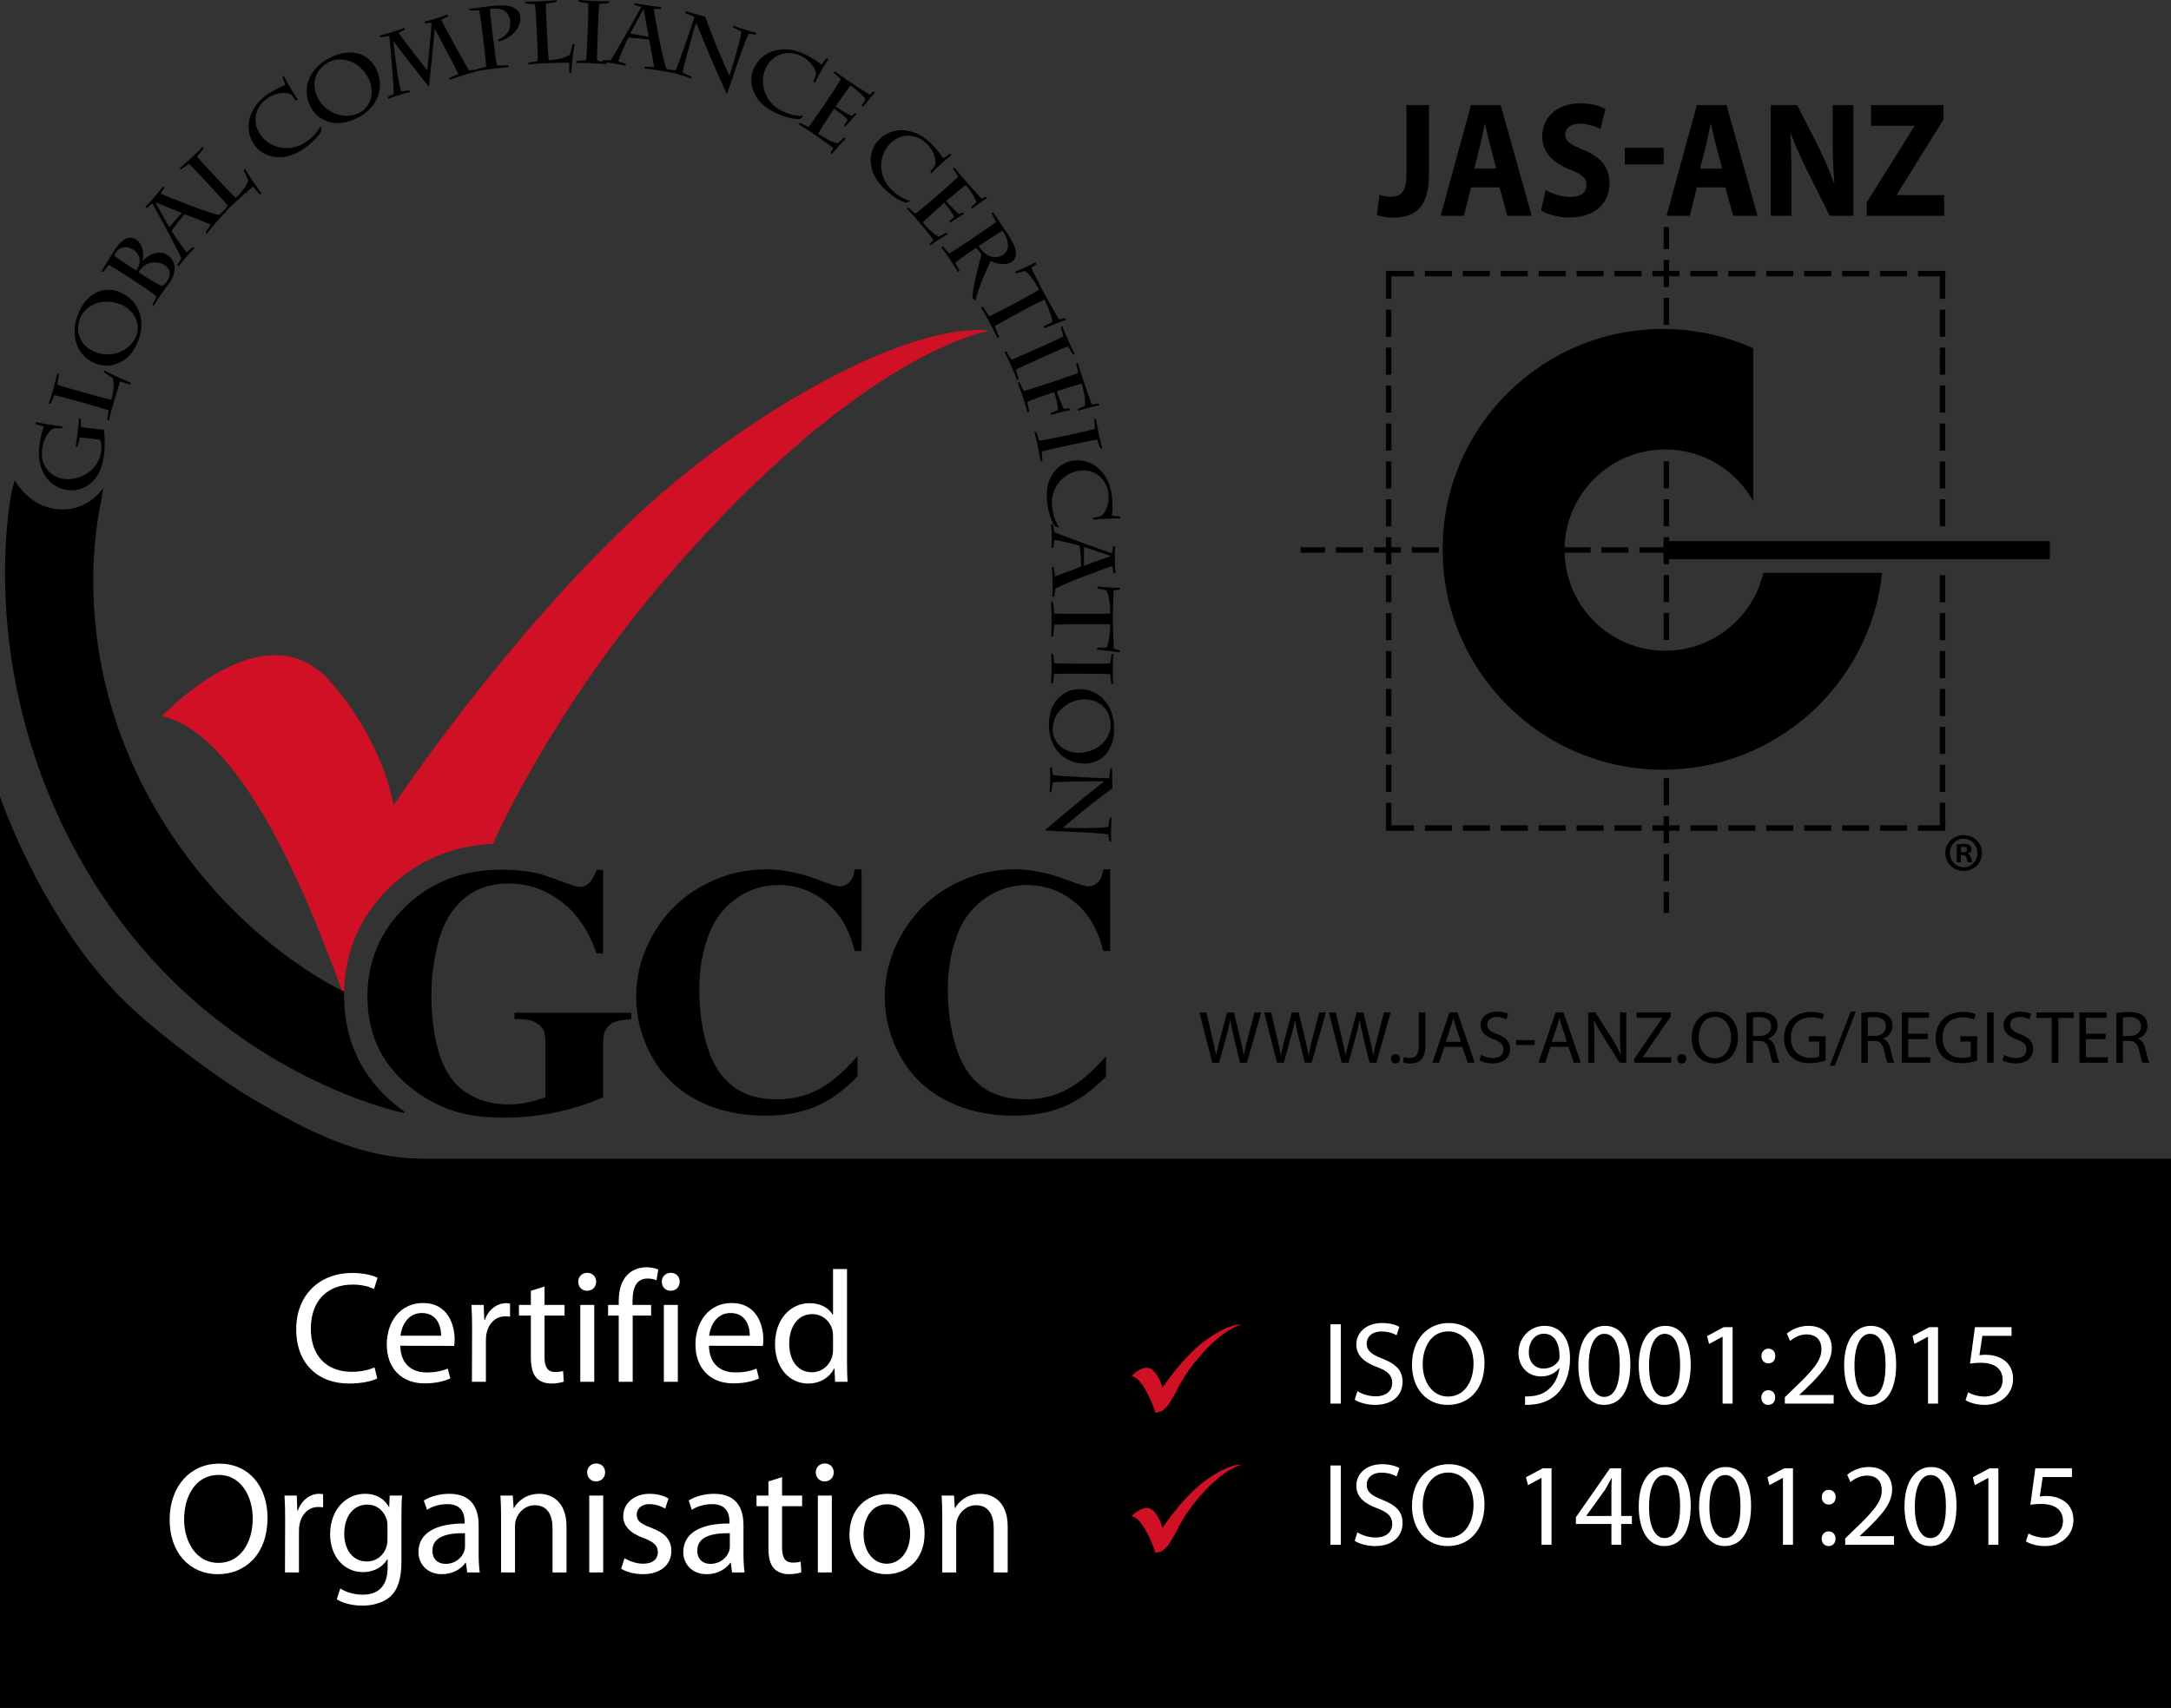 <?xml version="1.0" encoding="UTF-8"?><svg id="Layer_1" xmlns="http://www.w3.org/2000/svg" viewBox="0 0 841.813 662.302"><rect x="0" y="0" width="841.813" height="662.302" fill="#333333" stroke="none"/><path d="m36.266,166.227c1.269.142,3.088.364,4.055.399.355,2.059.391,6.584.115,8.918-.257,2.236-.932,6.185-2.707,8.9-2.662,4.073-6.832,6.131-11.127,5.635-4.836-.559-8.031-3.372-9.734-6.629-1.766-3.372-2.015-6.912-1.606-10.417.346-2.955,1.207-6.504,1.748-7.587-.533-.204-2.405-.798-3.115-.993l-.08-.808c1.313.364,7.348,1.447,10.551,1.713l-.505.745c-1.172-.062-2.396-.035-3.195.009-1.171.772-3.727,2.946-4.374,8.536-.692,5.972,3.265,10.471,8.758,11.109,5.6.657,13.328-3.283,14.189-10.701.098-.897.204-2.929-.381-4.464-.506-.124-1.669-.292-3.39-.496l-1.819-.213c-1.065-.124-2.129-.213-2.76-.177-.15.674-.567,2.787-.78,3.416l-.746.125c.275-1.775.622-4.41.763-5.617.186-1.642.541-4.978.515-5.396l.71.249c-.009.32-.062,2.263.027,3.035.568.169,2.831.471,3.789.585l1.101.124Z"/><path d="m29.167,155.322c-1.881-.523-6.993-1.925-8.084-2.086-.328.684-1.136,2.547-1.446,3.39l-.719-.089c.292-.807,1.171-3.656,1.73-5.661.622-2.209,1.447-5.422,1.571-6.096l.638.354c-.15.808-.381,2.663-.621,4.02,1.012.426,5.75,1.783,8.385,2.52l1.181.337c4.312,1.215,10.648,2.955,11.402,3.025,1.109-3.922,1.012-6.859.542-8.341-.985-.808-2.582-1.722-3.425-2.245l.089-.825c2.741,1.482,6.061,3.088,10.346,4.791l-.381.711c-.461-.133-2.919-.994-3.807-1.252-.266.71-2.395,7.791-2.893,9.566-.471,1.642-1.251,4.694-1.447,5.635l-.648-.329c.106-.497.55-2.866.515-3.62-1.411-.532-7.755-2.351-11.012-3.266l-1.916-.542Z"/><path d="m45.699,140.912c-3.381,1.34-6.034,1.1-9.051-.16-6.362-2.644-9.956-10.293-6.265-19.158,1.42-3.407,3.097-5.874,6.309-7.809,2.929-1.766,6.602-1.81,9.593-.568,7.862,3.283,10.444,11.368,7.152,19.273-1.358,3.239-3.434,6.709-7.737,8.421Zm1.295-22.796c-6.806-2.839-13.656-.16-15.884,5.173-1.828,4.401-.887,10.453,5.732,13.204,5.742,2.396,13.319.134,15.937-6.123,1.908-4.596-.648-10.115-5.786-12.254Z"/><path d="m50.153,107.644c-2.085-1.366-6.646-4.25-7.906-4.916-.816.87-1.642,1.979-2.245,2.786l-.701-.257c.594-.977,4.028-6.62,5.226-8.439,3.718-5.635,6.682-4.916,8.04-4.02.834.55,1.544,1.056,2.219,2.538.976,2.164.772,4.49.55,5.706l.088.053c2.342-2.556,6.415-4.259,9.477-2.245,3.319,2.191,3.753,6.371,1.1,10.381-.257.409-.967,1.349-1.713,2.351-.727.976-1.482,2.005-1.881,2.609-.426.639-2.289,3.594-2.786,4.463l-.524-.515c.381-.701,1.349-2.546,1.571-3.265-1.855-1.517-6.158-4.357-8.705-6.034l-1.81-1.198Zm2.715-2.68c.594-.888,1.384-2.476,1.304-4.108-.08-1.588-1.065-3.105-2.538-4.073-2.476-1.642-5.164-1.215-6.717,1.153-.31.461-.541.932-.594,1.269.248.249,4.331,2.982,6.93,4.694l1.616,1.065Zm2.422,1.598c2.485,1.642,6.921,4.277,7.392,4.374.905-.355,1.748-1.332,2.13-1.908,1.809-2.742,1.038-4.907-.95-6.221-1.854-1.215-4.854-1.499-7.188-.222-1.367.763-2.564,2.2-2.937,2.955l1.553,1.021Z"/><path d="m79.728,90.04c.719-.994,1.42-2.015,1.944-2.991-1.792-.718-9.042-3.708-10.178-3.948-.808.932-4.269,5.307-4.961,6.424.231.479,4.011,6.256,5.821,8.289.763-.506,1.623-1.296,2.342-1.961l.657.373c-.763.772-2.911,3.15-3.576,3.913-.595.692-2.085,2.511-2.556,3.167l-.488-.559c.585-.843,1.136-1.748,1.598-2.6-.843-2.404-10.542-20.027-11.225-21.27-.665.444-1.526,1.224-2.157,1.793l-.585-.453c.745-.754,2.706-2.902,3.097-3.354.958-1.118,3.203-3.815,3.816-4.632l.488.568c-.524.754-1.03,1.562-1.402,2.307,1.446.692,6.868,2.839,10.523,4.242,2.689,1.02,8.563,3.239,11.953,4.037.825-.629,1.597-1.313,2.395-2.014l.622.408c-.329.267-2.698,2.902-3.914,4.304-.665.773-3.203,3.815-3.78,4.579l-.435-.621Zm-19.459-11.598l-.044.053c1.65,2.866,4.738,8.554,5.386,9.583l4.924-5.483c-2.254-.923-8.42-3.337-10.266-4.153Z"/><path d="m79.134,69.613c-1.348-1.447-5.022-5.334-5.874-6.052-.657.417-2.334,1.606-3.035,2.166l-.577-.462c.684-.541,2.929-2.538,4.473-3.975,1.695-1.579,4.1-3.914,4.552-4.436l.373.648c-.559.613-1.739,2.095-2.654,3.141.648.896,4.021,4.561,5.91,6.584l.844.914c3.088,3.31,7.64,8.137,8.261,8.598,3.008-2.804,4.472-5.395,4.845-6.912-.426-1.216-1.322-2.839-1.784-3.736l.515-.666c1.588,2.716,3.611,5.848,6.415,9.566l-.701.417c-.328-.355-1.996-2.395-2.626-3.079-.612.47-6.158,5.457-7.524,6.735-1.269,1.172-3.55,3.399-4.206,4.108l-.391-.63c.346-.381,1.979-2.183,2.343-2.848-.932-1.207-5.458-6.114-7.791-8.616l-1.367-1.464Z"/><path d="m114.672,38.919c-.372-.542-1.375-1.819-1.792-2.254-1.403-.878-5.467-1.118-9.149,1.402-5.2,3.558-5.91,9.574-2.857,14.029,3.815,5.563,11.633,7.134,17.658,3.008,2.174-1.482,4.508-3.586,5.714-6.176l.444,1.499c-.284,1.003-2.37,4.144-6.851,7.206-1.056.727-4.25,2.742-7.347,3.185-4.96.71-9.388-1.038-11.89-4.694-2.697-3.94-2.689-8.217-1.331-11.624,1.606-4.038,4.002-6.221,6.886-8.199,2.52-1.721,5.519-3.026,6.478-3.336-.08-.488-.985-2.555-1.136-2.955l.559-.594c1.722,3.434,3.577,6.522,5.414,9.255l-.799.248Z"/><path d="m126.758,46.976c-3.425-1.278-5.244-3.248-6.655-6.22-2.964-6.265-.506-14.402,8.226-18.537,3.354-1.588,6.273-2.298,9.982-1.58,3.364.657,6.15,3.088,7.543,6.034,3.664,7.756.151,15.538-7.631,19.22-3.204,1.508-7.099,2.698-11.465,1.083Zm16.328-16.167c-3.177-6.708-10.107-9.317-15.351-6.833-4.339,2.05-7.703,7.206-4.623,13.728,2.68,5.67,9.876,9.078,16.043,6.158,4.525-2.139,6.327-7.986,3.931-13.053Z"/><path d="m174.24,30.214c.444-.177,2.857-1.251,3.496-1.517-.444-1.198-7.898-15.129-9.051-17.445l-.124.044c-.267,2.28-1.864,20.099-2.272,22.281-1.553-1.757-12.831-16.274-13.612-17.401l-.133.035c.701,5.306,1.597,15.067,3.044,19.273.629-.053,2.555-.363,3.07-.444l.346.647c-.478.071-4.321,1.19-4.951,1.385-.888.275-2.547.86-3.611,1.269l.017-.772c.524-.266,1.544-.728,2.201-1.145.089-2.298-1.357-19.682-1.704-22.539-.922.151-3.017.505-3.407.559l-.408-.639c.453-.062,3.043-.79,4.783-1.34,1.42-.435,3.993-1.305,4.898-1.659l.089.736c-.896.381-1.748.905-2.334,1.233,1.89,2.688,9.238,12.219,11.03,14.402.382-2.166,1.854-17.57,1.686-18.35-.701-.035-1.757.15-2.379.239l-.381-.639c1.074-.266,3.328-.887,4.481-1.251,1.056-.319,3.807-1.242,4.534-1.544l.124.719c-.443.204-1.987.941-2.626,1.314,1.766,3.496,9.619,17.783,10.817,19.682.887-.062,2.253-.302,2.874-.381l.381.638c-1.135.284-3.141.826-4.685,1.305-1.517.47-5.121,1.65-6.052,2.023l-.142-.719Z"/><path d="m191.064,13.648c.346,2.901,1.339,10.763,1.588,11.739.834.036,3.318-.026,4.383-.053l.267.702c-1.136.062-4.961.461-6.531.648-1.704.204-4.933.666-5.874.851l.044-.727c.506-.133,2.689-.639,3.559-.923-.045-1.508-.896-8.776-1.278-11.944l-.168-1.357c-.134-1.092-.915-7.294-1.189-8.439-.684-.16-2.885-.061-3.709-.026l-.186-.71c1.02-.124,5.989-.754,7.56-.95,3.709-.453,6.584-.479,8.332-.009,3.185.896,3.745,2.938,3.842,3.789.284,2.316-.496,4.171-1.686,5.706-1.979,2.52-5.546,3.887-6.752,4.206v-.86c1.189-.461,5.155-2.183,4.535-7.33-.249-2.085-1.482-3.664-3.319-4.304-1.198-.408-2.99-.399-4.49-.213-.008,1.003.542,5.839.896,8.776l.178,1.429Z"/><path d="m208.04,10.063c-.097-1.953-.398-7.285-.594-8.377-.764-.098-2.806-.275-3.702-.293l-.142-.719c.869.026,3.861-.062,5.956-.16,2.307-.124,5.634-.355,6.318-.462l-.134.737c-.825.106-2.662.479-4.028.683-.089,1.109.124,6.061.267,8.803l.061,1.242c.222,4.499.586,11.101.763,11.846,4.091-.205,6.859-1.243,8.128-2.165.453-1.189.808-2.999,1.038-3.975l.816-.178c-.532,3.088-1.002,6.762-1.251,11.394l-.798-.133c-.027-.479.017-3.097-.036-4.028-.754-.027-8.181.204-10.044.292-1.713.098-4.882.319-5.833.435l.099-.727c.515-.062,2.911-.391,3.622-.666.062-1.517-.239-8.155-.408-11.553l-.099-1.996Z"/><path d="m231.796,12.583c-.187,4.481-.382,10.24-.267,10.932.852.248,2.91.532,3.594.63l.142.727c-.754-.097-4.33-.31-6.468-.39-1.172-.053-4.349-.106-5.378-.08l.159-.718c.586-.018,2.946-.231,3.674-.337.195-1.438.488-7.818.621-11.199l.08-2.032c.044-1.136.275-7.578.178-8.758-.684-.169-2.947-.533-3.595-.63l-.142-.728c.647.089,3.815.293,6.54.399,1.757.071,4.729.124,5.315.071l-.204.719c-.692.044-2.396.249-3.639.337-.159.684-.364,4.686-.532,8.918l-.079,2.139Z"/><path d="m250.136,25.876c1.217.088,2.432.132,3.524.053-.337-1.873-1.65-9.513-2.05-10.587-1.199-.186-6.683-.781-7.978-.763-.275.444-3.122,6.628-3.868,9.219.816.364,1.926.674,2.866.932l.026.737c-1.047-.231-4.153-.781-5.146-.932-.888-.141-3.194-.417-3.993-.479l.214-.701c1.011.053,2.067.044,3.016-.027,1.562-1.97,11.217-19.344,11.891-20.568-.719-.319-1.828-.631-2.636-.861l.081-.718c1.012.222,3.841.728,4.428.816,1.437.222,4.871.674,5.873.763l-.213.701c-.904-.035-1.845-.035-2.671.053.178,1.562,1.234,7.232,1.988,11.03.551,2.777,1.793,8.856,2.901,12.112.969.356,1.935.649,2.938.941l-.011.737c-.398-.133-3.841-.728-5.66-1.012-.985-.151-4.872-.674-5.804-.745l.283-.701Zm-.521-22.371l-.072-.008c-1.526,2.884-4.667,8.465-5.183,9.539l7.17,1.243c-.407-2.369-1.623-8.803-1.915-10.773Z"/><path d="m265.887,4.366c1.864.514,4.971,1.437,7.587,2.102.373,1.349,4.41,11.713,4.792,12.476.567,1.19,3.824,9.175,4.605,10.391,1.136-3.656,4.694-15.227,4.57-17.144-.622-.337-2.281-1.145-3.187-1.5l.054-.736c.603.257,4.135,1.428,4.863,1.659.728.222,3.478,1.003,4.187,1.153l-.346.648c-.443-.062-1.713-.169-2.645-.311-.789,1.154-2.404,5.75-2.795,6.779-.587,1.517-5.146,15.271-5.75,16.531-.701-1.233-6.522-14.703-7.011-15.795-.309-.639-4.187-10.222-4.888-11.819-.303.63-5.281,18.049-5.227,19.362.444.319,2.848,1.313,3.452,1.579l-.115.719c-.578-.249-3.976-1.376-4.837-1.642-.958-.302-3.54-1.03-4.516-1.26l.309-.666c.967.16,2.042.391,2.875.391.994-1.216,7.1-19.575,7.436-20.658-.709-.399-2.27-1.073-3.496-1.526l.08-.736Z"/><path d="m315.358,31.572c.283-.586.888-2.112,1.046-2.68.055-1.668-1.792-5.298-5.838-7.215-5.706-2.688-11.26-.257-13.567,4.633-2.894,6.105-.293,13.665,6.317,16.788,2.388,1.127,5.387,2.086,8.226,1.819l-1.073,1.145c-1.003.248-4.774.035-9.689-2.289-1.163-.55-4.525-2.281-6.469-4.739-3.124-3.931-3.851-8.642-1.952-12.653,2.049-4.331,5.749-6.486,9.38-7.037,4.303-.648,7.408.319,10.567,1.819,2.76,1.304,5.412,3.247,6.167,3.904.382-.311,1.703-2.138,1.978-2.476l.799.186c-2.103,3.23-3.833,6.398-5.271,9.361l-.62-.567Z"/><path d="m320.744,38.973c1.766-2.618,4.791-7.303,5.289-8.279-.479-.488-2.112-1.89-2.751-2.449l.293-.683c.683.497,1.623,1.171,2.555,1.845.968.648,1.899,1.322,2.547,1.757.923.63,7.765,5.235,8.688,5.555.318-.284.744-.718,1.152-1.207l.746.337c-.56.515-3.976,4.765-4.642,5.626l-.496-.63c.132-.204,1.046-1.499,1.41-2.094.044-1.198-4.187-4.597-5.724-5.635-.363.346-4.259,5.883-5.422,7.596l-.39.585c2.502,1.686,5.457,3.38,6.336,3.593.435-.337.799-.692,1.135-1.056l.648.355c-.444.461-3.647,4.099-4.419,4.924l-.398-.603c.442-.595.983-1.331,1.374-1.908-.595-1.073-2.742-2.777-5.244-4.463l-.391.586c-1.197,1.765-5.359,8.189-5.838,9.087,2.909,1.96,5.803,3.576,7.648,3.718,1.012-.799,1.757-1.606,2.369-2.129l.781.284c-.772.701-4.393,4.694-5.483,6.069l-.532-.524c.522-.789.877-1.313,1.161-1.802-.745-.71-7.125-5.182-8.953-6.415-.985-.666-3.327-2.156-4.498-2.866l.559-.506c.488.284,2.343,1.278,3.266,1.606.47-.444,4.161-5.742,6.317-8.936l.905-1.34Z"/><path d="m360.709,66.498c.444-.471,1.491-1.713,1.819-2.21.576-1.553-.018-5.555-3.229-8.633-4.535-4.339-10.541-3.789-14.261.097-4.641,4.854-4.559,12.795.693,17.827,1.89,1.81,4.409,3.656,7.186,4.304l-1.375.736c-1.028-.079-4.517-1.464-8.431-5.2-.921-.887-3.54-3.576-4.596-6.504-1.721-4.694-.914-9.371,2.131-12.547,3.282-3.434,7.461-4.312,11.056-3.691,4.259.745,6.886,2.635,9.397,5.04,2.192,2.094,4.082,4.757,4.588,5.617.452-.178,2.281-1.482,2.644-1.713l.683.426c-2.99,2.378-5.616,4.836-7.905,7.169l-.4-.718Z"/><path d="m364.411,74.973c2.342-2.032,6.405-5.697,7.125-6.496-.327-.586-1.526-2.325-1.978-3.017l.452-.577c.515.639,1.232,1.526,1.951,2.404.746.852,1.466,1.74,1.963,2.308.719.834,6.016,6.948,6.805,7.489.382-.195.888-.497,1.402-.851l.622.505c-.657.346-4.978,3.505-5.831,4.153l-.31-.737c.177-.15,1.375-1.145,1.871-1.624.347-1.118-2.785-5.413-3.983-6.797-.426.24-5.537,4.49-7.072,5.821l-.523.452c1.942,2.236,4.312,4.596,5.084,5.014.506-.205.932-.435,1.349-.701l.524.496c-.541.329-4.508,2.955-5.448,3.541l-.223-.675c.568-.444,1.269-1.003,1.784-1.455-.275-1.171-1.881-3.328-3.824-5.573l-.524.453c-1.579,1.376-7.161,6.398-7.844,7.134,2.253,2.6,4.579,4.863,6.292,5.475,1.162-.506,2.084-1.073,2.786-1.42l.673.461c-.913.48-5.35,3.336-6.752,4.357l-.364-.639c.701-.603,1.163-1.012,1.562-1.402-.524-.87-5.431-6.726-6.851-8.368-.763-.878-2.6-2.893-3.531-3.86l.656-.346c.391.399,1.899,1.819,2.689,2.36.559-.302,5.411-4.366,8.27-6.851l1.198-1.038Z"/><path d="m379.283,90.945c1.019-.692,6.45-4.401,6.922-4.881-.213-.567-1.357-2.608-1.713-3.274l.531-.488,4.171,6.123c1.827,2.689,4.083,6.087,4.614,8.536.426,1.908-.026,3.576-1.58,4.632-1.792,1.207-5.377.985-8.074-.382-.497.79-4.846,10.391-5.98,15.458l-1.039-1.118c-.434-2.6,3.177-16.043,3.47-16.904-.815-1.021-1.686-2.13-2.015-2.609l-.735.506c-1.847,1.242-6.186,4.25-7.427,5.218.186.577,1.251,2.591,1.614,3.248l-.524.524c-.416-.754-2.297-3.656-3.185-4.961-.781-1.162-2.857-4.108-3.346-4.72l.666-.293c.302.382,1.694,2.077,2.431,2.742.905-.444,6.487-4.171,9.468-6.194l1.731-1.163Zm.186,4.499c.691,1.02,1.605,2.192,2.884,3.097,1.276.923,3.947,2.05,6.753.151,1.818-1.225,2.919-4.366-.399-9.282-1.217.701-6.336,4.082-8.35,5.439l-.888.595Z"/><path d="m395.476,116.536c2.272-1.225,6.78-3.718,7.437-4.188-2.628-4.916-4.589-6.717-5.547-7.258-.807.116-2.112.568-3.221.923l-.561-.603c1.536-.666,5.573-2.352,7.986-3.683l.258.763c-.391.249-1.304.826-1.907,1.26.178.541,2.795,5.937,5.013,10.081,2.388,4.463,5.449,9.655,5.804,10.098.436-.071,1.491-.399,2.139-.595l.532.701c-.808.195-7.48,2.866-8.447,3.265l-.196-.798c1.262-.603,2.538-1.252,3.195-1.642.205-1.092-1.411-5.724-3.008-8.705-.87.355-5.395,2.697-7.604,3.877l-1.385.745c-2.706,1.447-7.861,4.286-10.267,5.697.222.63,1.446,3.576,1.695,4.197l-.576.461c-.338-.763-2.201-4.393-3.106-6.087-.737-1.375-2.777-5.031-3.319-5.892l.728-.187c.442.674,2.05,3.017,2.537,3.701,2.449-1.189,7.765-3.958,10.435-5.395l1.385-.736Z"/><path d="m403.878,138.72c-4.107,1.846-9.361,4.232-9.937,4.641.16.878.816,2.857,1.038,3.514l-.594.461c-.249-.727-1.651-4.037-2.529-5.998-.479-1.074-1.846-3.949-2.324-4.872l.719-.178c.265.532,1.517,2.547,1.933,3.159,1.385-.47,7.241-3.052,10.337-4.437l1.864-.833c1.047-.471,6.939-3.141,7.96-3.745-.16-.692-.835-2.884-1.038-3.514l.585-.461c.214.639,1.447,3.567,2.565,6.061.719,1.614,1.996,4.303,2.297,4.809l-.727.142c-.347-.603-1.296-2.04-1.926-3.123-.692.16-4.375,1.766-8.261,3.505l-1.963.87Z"/><path d="m408.849,147.859c2.972-.985,8.252-2.804,9.14-3.212.062-.497-.461-2.626-.692-3.646l.646-.364c.32,1.181,1.359,4.535,1.785,5.821.471,1.411,3.229,9.752,3.664,10.382.427-.036,1.722-.213,2.476-.355l.416.701c-1.606.24-5.838,1.358-8.296,2.129l.017-.842c.524-.178,1.953-.719,2.548-1.022.727-1.561-.595-6.983-1.145-8.624-.515-.018-6.442,1.846-8.917,2.662l-.719.24c.532,1.615,2.085,5.856,2.768,6.806.55,0,1.43-.115,2.095-.186l.328.656c-1.649.329-5.031,1.163-7.525,1.917l-.025-.763c.683-.231,1.782-.666,2.741-1.091.329-.994-.78-5.12-1.402-7.001l-.993.328c-2.733.914-8.537,2.946-9.406,3.416.16,1.341.56,3,.746,3.78l-.648.365c-.318-1.181-1.153-3.905-1.881-6.115-.621-1.872-1.508-4.321-1.961-5.457l.736-.097c.204.373,1.056,2.502,1.624,3.336.789-.151,6.185-1.872,9.841-3.079l2.041-.683Z"/><path d="m414.59,172.652c-4.375.94-10.001,2.183-10.649,2.458-.017.887.213,2.955.293,3.646l-.674.311c-.098-.745-.771-4.268-1.225-6.362-.248-1.136-.976-4.224-1.26-5.218l.737-.027c.158.568.948,2.795,1.232,3.47,1.446-.169,7.693-1.464,10.994-2.174l1.988-.426c1.108-.231,7.409-1.624,8.527-2.006-.01-.701-.222-2.981-.292-3.638l.673-.32c.071.657.666,3.771,1.234,6.433.371,1.713,1.064,4.605,1.251,5.165l-.746-.018c-.213-.657-.834-2.254-1.224-3.443-.711.009-4.624.816-8.768,1.704l-2.094.444Z"/><path d="m424.013,200.728c.648-.08,2.245-.373,2.822-.542,1.419-.834,3.506-4.304,2.981-8.714-.737-6.229-5.723-9.627-11.057-8.989-6.673.798-11.659,6.975-10.799,14.189.311,2.6,1.091,5.626,2.813,7.879l-1.526-.302c-.746-.701-2.557-3.993-3.194-9.361-.151-1.269-.463-5.005.576-7.941,1.659-4.704,5.244-7.8,9.618-8.324,4.721-.559,8.492,1.42,10.87,4.179,2.823,3.274,3.638,6.407,4.056,9.85.355,3.017.125,6.274-.044,7.259.47.16,2.715.301,3.133.355l.266.772c-3.824-.071-7.41.151-10.658.506l.143-.816Z"/><path d="m408.609,219.983c.115,1.207.284,2.423.541,3.496,1.793-.665,9.113-3.256,10.117-3.824-.027-1.215-.365-6.735-.595-8.013-.488-.204-7.081-1.961-9.77-2.263-.222.87-.346,2.014-.435,2.99l-.727.151c.053-1.074.071-4.241.053-5.244-.017-.905-.124-3.23-.213-4.028l.737.088c.114,1.012.309,2.05.532,2.982,2.219,1.215,21.021,7.799,22.344,8.261.203-.763.318-1.917.407-2.751l.727-.044c-.044,1.038-.071,3.922-.053,4.517.017,1.456.15,4.925.239,5.936l-.736-.088c-.115-.906-.267-1.837-.497-2.636-1.517.444-6.938,2.449-10.559,3.834-2.661,1.02-8.457,3.274-11.491,4.925-.186,1.011-.31,2.023-.426,3.07l-.728.106c.063-.418.063-3.932.035-5.768-.018-1.003-.15-4.925-.239-5.866l.736.169Zm22.016-4.312v-.071c-3.105-1.02-9.157-3.177-10.311-3.505l-.008,7.294c2.28-.807,8.421-3.096,10.319-3.718Z"/><path d="m422.007,238.067c2.557-.009,7.667-.097,8.457-.195-.017-5.528-.888-8.013-1.481-8.945-.764-.275-2.103-.47-3.248-.684l-.213-.789c1.659.132,5.98.532,8.705.488l-.133.79c-.444.044-1.519.115-2.245.221-.107.55-.319,6.487-.303,11.155.018,5.004.285,10.985.391,11.535.408.142,1.482.337,2.139.479l.143.86c-.799-.204-7.879-.976-8.917-1.073l.202-.79c1.386.062,2.795.089,3.559.054.692-.87,1.43-5.671,1.42-9.025-.932-.097-5.98-.15-8.464-.142l-1.555.009c-3.034.008-8.872.097-11.641.213-.099.656-.399,3.806-.462,4.454l-.727.142c.061-.825.115-4.872.115-6.771-.009-1.553-.089-5.696-.169-6.699l.728.177c.072.789.392,3.584.497,4.419,2.697.089,8.643.133,11.642.124l1.561-.009Z"/><path d="m419.559,261.245c-4.41-.017-10.09-.017-10.772.125-.213.844-.426,2.884-.497,3.559l-.71.168c.07-.745.16-4.277.169-6.389,0-1.154-.044-4.286-.106-5.297l.71.132c.027.585.319,2.892.452,3.612,1.428.143,7.711.205,11.048.222h2.005c1.119.009,7.472,0,8.635-.124.133-.684.417-2.919.488-3.567l.719-.168c-.071.647-.161,3.771-.169,6.46-.01,1.73.044,4.659.106,5.236l-.711-.178c-.062-.674-.327-2.343-.451-3.566-.684-.144-4.623-.196-8.804-.214l-2.111-.01Z"/><path d="m410.526,270.625c2.573-2.528,5.084-3.336,8.323-3.362,6.833-.036,13.07,5.545,13.125,15.059.025,3.655-.543,6.548-2.733,9.565-1.979,2.741-5.315,4.196-8.519,4.224-8.446.053-13.931-6.327-13.984-14.81-.026-3.478.532-7.444,3.789-10.675Zm7.648,21.297c7.312-.045,12.521-5.147,12.486-10.87-.027-4.721-3.231-9.876-10.338-9.832-6.168.036-12.202,5.04-12.167,11.767.036,4.924,4.5,8.971,10.019,8.936Z"/><path d="m431.218,297.938c.036,1.916.01,5.129.106,7.8-1.18.736-9.911,7.453-10.532,8.03-.975.869-7.666,6.193-8.607,7.267,3.788.071,15.786.24,17.579-.417.15-.673.46-2.484.541-3.442l.719-.159c-.08.647-.213,4.339-.222,5.093-.01.754.009,3.585.061,4.312l-.718-.15c-.061-.444-.31-1.678-.435-2.609-1.322-.434-6.141-.683-7.232-.771-1.605-.134-15.963-.656-17.32-.878.976-1.013,12.184-10.294,13.079-11.058.523-.479,8.563-6.832,9.886-7.941-.684-.115-18.643-.009-19.877.417-.178.506-.461,3.062-.541,3.718l-.719.09c.08-.622.203-4.171.222-5.059.017-.994,0-3.655-.054-4.65l.71.115c.124.958.204,2.049.426,2.84,1.437.612,20.603,1.312,21.731,1.331.185-.781.391-2.45.478-3.754l.719-.124Z"/><path d="m233.854,337.327v32.371h-2.546c-3.062-8.855-7.667-15.582-13.808-20.186-6.141-4.606-12.851-6.904-20.136-6.904-6.956,0-12.751,1.925-17.374,5.785-4.632,3.86-7.907,9.246-9.823,16.15-1.925,6.912-2.893,14.002-2.893,21.27,0,8.802,1.056,16.514,3.159,23.159,2.112,6.629,5.51,11.51,10.204,14.624,4.694,3.114,10.276,4.677,16.726,4.677,2.245,0,4.552-.24,6.913-.719,2.353-.471,4.775-1.163,7.252-2.067v-19.097c0-3.603-.258-5.945-.764-7.001-.506-1.064-1.544-2.023-3.123-2.884-1.58-.853-3.498-1.278-5.734-1.278h-2.405v-2.511h45.274v2.511c-3.434.222-5.829.684-7.178,1.385-1.358.701-2.397,1.863-3.123,3.487-.418.861-.622,2.955-.622,6.291v19.097c-5.954,2.626-12.147,4.597-18.581,5.928-6.442,1.33-13.117,1.996-20.038,1.996-8.829,0-16.176-1.181-22.015-3.55-5.839-2.369-10.994-5.483-15.457-9.353-4.463-3.851-7.96-8.198-10.48-13.026-3.203-6.238-4.81-13.203-4.81-20.933,0-13.808,4.925-25.476,14.774-35.006,9.85-9.521,22.237-14.286,37.171-14.286,4.623,0,8.794.363,12.504,1.082,2.015.364,5.28,1.394,9.788,3.079,4.518,1.695,7.187,2.538,8.004,2.538,1.278,0,2.477-.453,3.576-1.385,1.101-.922,2.102-2.67,3.018-5.244h2.546Z"/><path d="m334.063,337.132v31.652h-2.645c-1.996-8.253-5.715-14.588-11.144-18.989-5.44-4.402-11.599-6.602-18.484-6.602-5.749,0-11.03,1.642-15.829,4.915-4.802,3.283-8.315,7.57-10.533,12.867-2.849,6.779-4.277,14.33-4.277,22.628,0,8.181,1.038,15.625,3.123,22.334,2.086,6.717,5.342,11.793,9.787,15.227,4.437,3.434,10.187,5.154,17.251,5.154,5.803,0,11.109-1.259,15.936-3.779,4.827-2.512,9.912-6.841,15.253-13v7.889c-5.164,5.342-10.541,9.211-16.132,11.615-5.599,2.397-12.129,3.603-19.61,3.603-9.822,0-18.555-1.951-26.194-5.856-7.631-3.913-13.514-9.52-17.658-16.842-4.152-7.32-6.22-15.111-6.22-23.372,0-8.715,2.298-16.977,6.894-24.794,4.596-7.816,10.807-13.877,18.616-18.182,7.817-4.321,16.123-6.469,24.908-6.469,6.478,0,13.319,1.394,20.516,4.18,4.17,1.606,6.813,2.423,7.95,2.423,1.446,0,2.707-.532,3.771-1.589,1.064-1.056,1.757-2.724,2.076-5.014h2.645Z"/><path d="m430.448,337.132v31.652h-2.654c-1.987-8.253-5.705-14.588-11.145-18.989-5.43-4.402-11.598-6.602-18.474-6.602-5.759,0-11.03,1.642-15.831,4.915-4.8,3.283-8.314,7.57-10.541,12.867-2.85,6.779-4.277,14.33-4.277,22.628,0,8.181,1.047,15.625,3.133,22.334,2.076,6.717,5.342,11.793,9.778,15.227,4.436,3.434,10.196,5.154,17.258,5.154,5.796,0,11.11-1.259,15.938-3.779,4.817-2.512,9.901-6.841,15.253-13v7.889c-5.165,5.342-10.542,9.211-16.141,11.615-5.6,2.397-12.131,3.603-19.602,3.603-9.832,0-18.563-1.951-26.194-5.856-7.632-3.913-13.523-9.52-17.667-16.842-4.143-7.32-6.212-15.111-6.212-23.372,0-8.715,2.289-16.977,6.895-24.794,4.597-7.816,10.799-13.877,18.617-18.182,7.817-4.321,16.113-6.469,24.897-6.469,6.478,0,13.319,1.394,20.524,4.18,4.171,1.606,6.815,2.423,7.952,2.423,1.445,0,2.706-.532,3.77-1.589,1.064-1.056,1.758-2.724,2.067-5.014h2.654Z"/><path d="m248.895,198.066c-53.083,49.035-96.324,114.248-96.324,114.248,0,0-3.266-23.923-24.616-48.14-21.358-24.216-52.735,1.057-65.175,13.506,32.619,7.392,59.187,77.342,69.95,106.935.097.159.364.328.684.471.23-16.043,6.185-29.824,17.702-40.979,10.809-10.443,24.26-16.123,40.047-16.903,2.52-5.715,24.156-53.259,67.928-104.034,75.674-87.741,124.77-94.938,124.77-94.938-31.784-3.532-93.775,31.776-134.966,69.834Z" fill="#d01025"/><path d="m152.047,427.366c-5.377-4.641-9.663-9.99-12.733-15.893-3.922-7.612-5.91-16.166-5.91-25.403,0-.56.009-1.119.017-1.669-.444-.142-.692-.222-.692-.222,0,0-39.683-18.155-68.601-64.227-35.884-56.275-28.146-110.104-25.111-124.638.515-2.485.985-6.097.985-6.097,0,0-6.372,10.337-19.486,7.986-9.983-1.792-14.792-10.994-14.792-10.994,0,0-1.039,3.389-1.411,5.519-2.583,14.908-10.427,78.789,29.504,146.165,46.577,78.594,122.783,93.705,122.783,93.705.115-.15.222-.292.337-.435-1.704-1.198-3.336-2.458-4.89-3.799Z"/><path d="m428.654,449.338H164.701c-24.721-.035-44.065-9.894-67.722-23.799-10.497-6.176-30.791-20.968-44.297-33.125C17.49,360.744,0,308.905,0,308.905v353.397h841.813v-212.964h-413.159Z"/><path d="m146.274,534.548c-1.91.986-5.914,1.973-10.964,1.973-11.704,0-20.451-7.393-20.451-21.068,0-13.059,8.809-21.807,21.683-21.807,5.113,0,8.439,1.109,9.856,1.85l-1.355,4.373c-1.971-.986-4.866-1.725-8.316-1.725-9.733,0-16.201,6.221-16.201,17.125,0,10.225,5.852,16.693,15.892,16.693,3.327,0,6.653-.678,8.809-1.725l1.047,4.311Z" fill="#fff"/><path d="m155.208,521.858c.123,7.332,4.743,10.35,10.164,10.35,3.881,0,6.283-.678,8.254-1.479l.985,3.818c-1.909.863-5.236,1.91-9.979,1.91-9.117,0-14.661-6.098-14.661-15.029,0-9.057,5.359-16.141,14.045-16.141,9.732,0,12.258,8.562,12.258,14.045,0,1.109-.062,1.973-.185,2.588l-20.882-.062Zm15.831-3.881c.062-3.387-1.416-8.809-7.454-8.809-5.544,0-7.885,5.053-8.316,8.809h15.769Z" fill="#fff"/><path d="m183.053,515.329c0-3.51-.062-6.529-.247-9.301h4.743l.247,5.852h.184c1.355-4.004,4.682-6.529,8.316-6.529.555,0,.986.06,1.479.185v5.051c-.616-.062-1.17-.123-1.91-.123-3.819,0-6.53,2.895-7.269,6.898-.124.801-.185,1.664-.185,2.588v15.892h-5.421l.062-20.514Z" fill="#fff"/><path d="m211.142,498.882v7.147h7.762v4.127h-7.762v16.078c0,3.695,1.049,5.789,4.066,5.789,1.478,0,2.342-.123,3.142-.369l.246,4.127c-1.047.369-2.711.74-4.805.74-2.525,0-4.558-.863-5.852-2.279-1.478-1.664-2.095-4.312-2.095-7.824v-16.262h-4.62v-4.127h4.62v-5.482l5.297-1.664Z" fill="#fff"/><path d="m227.591,500.546c-2.033,0-3.387-1.602-3.387-3.512s1.416-3.449,3.51-3.449,3.451,1.539,3.451,3.449-1.355,3.512-3.512,3.512h-.062Zm-2.586,35.297v-29.814h5.42v29.814h-5.42Z" fill="#fff"/><path d="m239.912,535.843v-25.688h-4.127v-4.127h4.127v-1.418c0-4.188.986-8.008,3.512-10.41,2.033-1.971,4.744-2.771,7.207-2.771,1.971,0,3.572.432,4.621.863l-.678,4.188c-.863-.369-1.91-.678-3.512-.678-4.559,0-5.791,4.066-5.791,8.625v1.602h7.207v4.127h-7.144v25.688h-5.422Z" fill="#fff"/><path d="m259.996,500.546c-2.033,0-3.389-1.602-3.389-3.512s1.416-3.449,3.512-3.449,3.449,1.539,3.449,3.449-1.355,3.512-3.512,3.512h-.061Zm-2.588,35.297v-29.814h5.422v29.814h-5.422Z" fill="#fff"/><path d="m274.904,521.858c.123,7.332,4.742,10.35,10.162,10.35,3.881,0,6.283-.678,8.256-1.479l.984,3.818c-1.908.863-5.234,1.91-9.979,1.91-9.117,0-14.66-6.098-14.66-15.029,0-9.057,5.359-16.141,14.045-16.141,9.732,0,12.258,8.562,12.258,14.045,0,1.109-.062,1.973-.186,2.588l-20.881-.062Zm15.83-3.881c.062-3.387-1.416-8.809-7.453-8.809-5.545,0-7.885,5.053-8.316,8.809h15.77Z" fill="#fff"/><path d="m328.435,492.106v36.035c0,2.65.061,5.668.246,7.701h-4.867l-.246-5.176h-.123c-1.662,3.328-5.236,5.854-10.102,5.854-7.207,0-12.812-6.1-12.812-15.154-.062-9.979,6.16-16.016,13.367-16.016,4.619,0,7.699,2.156,8.992,4.496h.123v-17.74h5.422Zm-5.422,26.057c0-.738-.061-1.602-.246-2.34-.801-3.389-3.758-6.223-7.822-6.223-5.605,0-8.932,4.928-8.932,11.457,0,6.1,3.018,11.088,8.809,11.088,3.635,0,6.961-2.463,7.945-6.467.185-.74.246-1.479.246-2.342v-5.174Z" fill="#fff"/><path d="m84.445,610.444c-11.026,0-18.665-8.5-18.665-21.066,0-13.184,8.131-21.807,19.219-21.807,11.396,0,18.726,8.685,18.726,21.006,0,14.228-8.685,21.867-19.219,21.867h-.061Zm.247-4.373c8.5,0,13.305-7.824,13.305-17.248,0-8.254-4.312-16.879-13.244-16.879s-13.367,8.316-13.367,17.311c0,8.746,4.805,16.816,13.244,16.816h.062Z" fill="#fff"/><path d="m110.566,589.255c0-3.512-.062-6.529-.247-9.303h4.743l.246,5.853h.185c1.355-4.004,4.682-6.531,8.316-6.531.555,0,.986.062,1.478.185v5.051c-.616-.06-1.17-.123-1.91-.123-3.819,0-6.529,2.895-7.269,6.9-.123.801-.185,1.662-.185,2.586v15.893h-5.421l.062-20.512Z" fill="#fff"/><path d="m155.659,605.394c0,6.898-1.416,11.025-4.25,13.676-2.957,2.648-7.145,3.572-10.903,3.572-3.573,0-7.515-.863-9.917-2.465l1.355-4.188c1.971,1.293,5.051,2.402,8.747,2.402,5.544,0,9.61-2.896,9.61-10.473v-3.264h-.124c-1.601,2.772-4.866,4.988-9.486,4.988-7.392,0-12.689-6.283-12.689-14.6,0-10.101,6.591-15.769,13.49-15.769,5.174,0,7.946,2.65,9.302,5.113h.123l.185-4.436h4.805c-.185,2.096-.246,4.498-.246,8.133v17.309Zm-5.421-13.736c0-.863-.062-1.664-.308-2.402-.986-3.203-3.573-5.791-7.577-5.791-5.174,0-8.87,4.373-8.87,11.334,0,5.791,3.018,10.719,8.809,10.719,3.388,0,6.406-2.094,7.515-5.605.308-.863.431-1.91.431-2.895v-5.359Z" fill="#fff"/><path d="m185.598,602.622c0,2.586.123,5.111.431,7.145h-4.867l-.493-3.758h-.185c-1.601,2.342-4.867,4.435-9.117,4.435-6.037,0-9.117-4.25-9.117-8.562,0-7.207,6.407-11.148,17.926-11.088v-.615c0-2.465-.678-6.961-6.776-6.9-2.833,0-5.729.801-7.823,2.219l-1.232-3.635c2.464-1.539,6.098-2.588,9.856-2.588,9.178,0,11.396,6.223,11.396,12.197v11.15Zm-5.298-8.07c-5.914-.123-12.628.924-12.628,6.715,0,3.572,2.341,5.174,5.051,5.174,3.942,0,6.468-2.463,7.331-4.99.184-.553.246-1.17.246-1.725v-5.174Z" fill="#fff"/><path d="m194.285,588.022c0-3.142-.062-5.605-.246-8.07h4.805l.308,4.867h.123c1.478-2.771,4.928-5.545,9.855-5.545,4.127,0,10.533,2.465,10.533,12.689v17.803h-5.42v-17.186c0-4.805-1.787-8.871-6.898-8.871-3.512,0-6.284,2.525-7.27,5.545-.246.678-.37,1.662-.37,2.525v17.986h-5.421v-21.744Z" fill="#fff"/><path d="m231.062,574.47c-2.033,0-3.387-1.602-3.387-3.51s1.416-3.451,3.51-3.451,3.451,1.541,3.451,3.451-1.355,3.51-3.512,3.51h-.062Zm-2.586,35.297v-29.814h5.42v29.814h-5.42Z" fill="#fff"/><path d="m242.152,604.284c1.662.986,4.496,2.096,7.207,2.096,3.881,0,5.728-1.91,5.728-4.436,0-2.588-1.541-4.004-5.482-5.482-5.422-1.971-7.947-4.867-7.947-8.44,0-4.805,3.943-8.748,10.287-8.748,3.019,0,5.668.801,7.269,1.85l-1.293,3.881c-1.172-.678-3.326-1.727-6.1-1.727-3.203,0-4.928,1.85-4.928,4.066,0,2.525,1.725,3.635,5.605,5.113,5.113,1.908,7.824,4.496,7.824,8.992,0,5.299-4.127,8.994-11.088,8.994-3.266,0-6.283-.861-8.379-2.094l1.295-4.066Z" fill="#fff"/><path d="m288.29,602.622c0,2.586.123,5.111.432,7.145h-4.867l-.492-3.758h-.186c-1.602,2.342-4.865,4.435-9.117,4.435-6.035,0-9.115-4.25-9.115-8.562,0-7.207,6.406-11.148,17.924-11.088v-.615c0-2.465-.676-6.961-6.775-6.9-2.834,0-5.728.801-7.822,2.219l-1.232-3.635c2.465-1.539,6.098-2.588,9.855-2.588,9.18,0,11.396,6.223,11.396,12.197v11.15Zm-5.297-8.07c-5.914-.123-12.629.924-12.629,6.715,0,3.572,2.342,5.174,5.051,5.174,3.943,0,6.469-2.463,7.33-4.99.186-.553.248-1.17.248-1.725v-5.174Z" fill="#fff"/><path d="m303.259,572.808v7.145h7.762v4.127h-7.762v16.078c0,3.697,1.047,5.791,4.066,5.791,1.479,0,2.34-.123,3.141-.369l.246,4.127c-1.047.369-2.709.738-4.805.738-2.525,0-4.557-.861-5.852-2.279-1.479-1.662-2.094-4.31-2.094-7.822v-16.264h-4.621v-4.127h4.621v-5.482l5.297-1.662Z" fill="#fff"/><path d="m319.708,574.47c-2.033,0-3.389-1.602-3.389-3.51s1.416-3.451,3.512-3.451,3.449,1.541,3.449,3.451-1.355,3.51-3.512,3.51h-.06Zm-2.588,35.297v-29.814h5.422v29.814h-5.422Z" fill="#fff"/><path d="m343.671,610.444c-8.008,0-14.291-5.914-14.291-15.338,0-9.978,6.59-15.832,14.783-15.832,8.562,0,14.354,6.223,14.354,15.277,0,11.088-7.701,15.893-14.785,15.893h-.06Zm.183-4.064c5.176,0,9.057-4.867,9.057-11.643,0-5.051-2.525-11.396-8.934-11.396-6.344,0-9.115,5.914-9.115,11.58,0,6.529,3.695,11.459,8.932,11.459h.06Z" fill="#fff"/><path d="m365.357,588.022c0-3.142-.062-5.605-.248-8.07h4.805l.309,4.867h.123c1.478-2.771,4.928-5.545,9.857-5.545,4.127,0,10.533,2.465,10.533,12.689v17.803h-5.422v-17.186c0-4.805-1.785-8.871-6.898-8.871-3.512,0-6.283,2.525-7.269,5.545-.246.678-.369,1.662-.369,2.525v17.986h-5.42v-21.744Z" fill="#fff"/><path d="m463.537,522.97c-7.063,6.522-12.823,15.192-12.823,15.192,0,0-.425-3.177-3.265-6.397-2.849-3.223-7.019.132-8.678,1.792,4.338.984,7.88,10.293,9.308,14.224.009.026.054.045.088.071,2.734-.675,2.494-.656,4.029-2.147,1.437-1.385,1.961-2.928,3.655-5.555.338-.764,3.213-7.09,9.043-13.843,10.061-11.677,16.593-12.636,16.593-12.636-4.224-.461-12.476,4.232-17.95,9.299Z" fill="#d01025"/><path d="m463.537,577.321c-7.063,6.521-12.823,15.19-12.823,15.19,0,0-.425-3.177-3.265-6.397-2.849-3.221-7.019.142-8.678,1.792,4.338.985,7.88,10.294,9.308,14.225.009.026.054.044.088.071,2.734-.685,2.494-.657,4.029-2.139,1.437-1.393,1.961-2.938,3.655-5.564.338-.763,3.213-7.091,9.043-13.844,10.061-11.669,16.593-12.627,16.593-12.627-4.224-.47-12.476,4.225-17.95,9.292Z" fill="#d01025"/><path d="m519.904,513.548v30.75h-4.016v-30.75h4.016Z" fill="#fff"/><path d="m526.335,539.462c1.779,1.141,4.334,2.008,7.072,2.008,4.06,0,6.432-2.1,6.432-5.246,0-2.83-1.641-4.518-5.793-6.068-5.02-1.826-8.121-4.471-8.121-8.76,0-4.791,3.969-8.35,9.945-8.35,3.104,0,5.43.73,6.752,1.506l-1.094,3.238c-.959-.592-3.012-1.459-5.795-1.459-4.197,0-5.795,2.51-5.795,4.608,0,2.875,1.871,4.289,6.115,5.932,5.201,2.053,7.801,4.518,7.801,9.033,0,4.746-3.467,8.896-10.721,8.896-2.967,0-6.205-.912-7.848-2.008l1.049-3.33Z" fill="#fff"/><path d="m561.328,544.8c-8.166,0-13.824-6.295-13.824-15.603,0-9.764,6.023-16.15,14.234-16.15,8.441,0,13.871,6.434,13.871,15.559,0,10.539-6.434,16.195-14.236,16.195h-.045Zm.184-3.238c6.295,0,9.853-5.795,9.853-12.775,0-6.113-3.193-12.5-9.809-12.5s-9.9,6.158-9.9,12.82c0,6.479,3.559,12.455,9.809,12.455h.047Z" fill="#fff"/><path d="m591.347,541.515c.867.047,1.869,0,3.238-.182,2.328-.274,4.518-1.232,6.205-2.875,1.963-1.779,3.377-4.379,3.924-7.893h-.137c-1.643,2.008-4.016,3.193-7.025,3.193-5.338,0-8.76-4.014-8.76-9.125,0-5.565,4.105-10.492,10.174-10.492s9.809,4.881,9.809,12.5c0,6.525-2.189,11.088-5.109,13.961-2.281,2.19-5.43,3.606-8.623,3.969-1.461.184-2.783.275-3.695.228v-3.285Zm7.254-24.316c-3.377,0-5.795,3.012-5.795,7.209,0,3.695,2.236,6.295,5.703,6.295,2.691,0,4.791-1.322,5.887-3.102.182-.365.318-.822.318-1.461.045-5.109-1.871-8.941-6.068-8.941h-.045Z" fill="#fff"/><path d="m621.867,544.8c-5.793,0-9.764-5.43-9.854-15.238,0-9.992,4.334-15.42,10.355-15.42,6.205,0,9.811,5.566,9.811,15.01,0,10.082-3.787,15.648-10.266,15.648h-.047Zm.184-3.102c4.06,0,6.021-4.791,6.021-12.365,0-7.299-1.824-12.09-6.021-12.09-3.65,0-6.023,4.654-6.023,12.09-.09,7.711,2.281,12.365,5.977,12.365h.047Z" fill="#fff"/><path d="m645.271,544.8c-5.795,0-9.764-5.43-9.855-15.238,0-9.992,4.334-15.42,10.357-15.42,6.205,0,9.809,5.566,9.809,15.01,0,10.082-3.787,15.648-10.266,15.648h-.045Zm.182-3.102c4.061,0,6.023-4.791,6.023-12.365,0-7.299-1.826-12.09-6.023-12.09-3.65,0-6.021,4.654-6.021,12.09-.092,7.711,2.281,12.365,5.977,12.365h.045Z" fill="#fff"/><path d="m667.945,518.384h-.092l-5.156,2.783-.775-3.057,6.478-3.467h3.422v29.654h-3.877v-25.914Z" fill="#fff"/><path d="m685.599,544.8c-1.551,0-2.647-1.23-2.647-2.828,0-1.688,1.141-2.875,2.691-2.875,1.643,0,2.691,1.188,2.691,2.875,0,1.598-1.049,2.828-2.691,2.828h-.045Zm.045-16.105c-1.551,0-2.646-1.23-2.646-2.828,0-1.688,1.141-2.875,2.691-2.875,1.643,0,2.693,1.188,2.693,2.875,0,1.598-1.051,2.828-2.693,2.828h-.045Z" fill="#fff"/><path d="m692.076,544.298v-2.463l3.149-3.057c7.574-7.209,11.041-11.041,11.041-15.512,0-3.012-1.414-5.795-5.84-5.795-2.691,0-4.928,1.369-6.295,2.51l-1.277-2.83c2.006-1.688,4.973-3.01,8.394-3.01,6.342,0,9.033,4.379,9.033,8.623,0,5.475-3.969,9.9-10.221,15.922l-2.326,2.19v.092h13.277v3.33h-18.936Z" fill="#fff"/><path d="m724.923,544.8c-5.793,0-9.764-5.43-9.853-15.238,0-9.992,4.334-15.42,10.355-15.42,6.205,0,9.81,5.566,9.81,15.01,0,10.082-3.787,15.648-10.266,15.648h-.047Zm.184-3.102c4.06,0,6.021-4.791,6.021-12.365,0-7.299-1.824-12.09-6.021-12.09-3.65,0-6.023,4.654-6.023,12.09-.09,7.711,2.281,12.365,5.976,12.365h.047Z" fill="#fff"/><path d="m747.597,518.384h-.092l-5.154,2.783-.775-3.057,6.479-3.467h3.422v29.654h-3.879v-25.914Z" fill="#fff"/><path d="m779.988,518.019h-11.314l-1.141,7.529c.685-.092,1.324-.184,2.418-.184,2.328,0,4.563.502,6.389,1.598,2.326,1.277,4.242,3.877,4.242,7.709,0,5.795-4.607,10.129-11.041,10.129-3.238,0-5.932-.912-7.391-1.824l1.004-3.057c1.23.731,3.648,1.643,6.387,1.643,3.742,0,7.025-2.465,6.98-6.478,0-3.924-2.6-6.615-8.486-6.615-1.732,0-3.057.137-4.152.318l1.918-14.143h14.187v3.375Z" fill="#fff"/><path d="m519.904,568.294v30.75h-4.016v-30.75h4.016Z" fill="#fff"/><path d="m526.335,594.208c1.779,1.141,4.334,2.008,7.072,2.008,4.06,0,6.432-2.1,6.432-5.246,0-2.83-1.641-4.518-5.793-6.068-5.02-1.826-8.121-4.471-8.121-8.76,0-4.791,3.969-8.35,9.945-8.35,3.104,0,5.43.73,6.752,1.506l-1.094,3.238c-.959-.592-3.012-1.459-5.795-1.459-4.197,0-5.795,2.51-5.795,4.607,0,2.875,1.871,4.289,6.115,5.932,5.201,2.053,7.801,4.518,7.801,9.033,0,4.746-3.467,8.896-10.721,8.896-2.967,0-6.205-.912-7.848-2.008l1.049-3.33Z" fill="#fff"/><path d="m561.328,599.546c-8.166,0-13.824-6.295-13.824-15.603,0-9.764,6.023-16.15,14.234-16.15,8.441,0,13.871,6.434,13.871,15.559,0,10.539-6.434,16.195-14.236,16.195h-.045Zm.184-3.238c6.295,0,9.853-5.795,9.853-12.775,0-6.113-3.193-12.5-9.809-12.5s-9.9,6.158-9.9,12.82c0,6.479,3.559,12.455,9.809,12.455h.047Z" fill="#fff"/><path d="m597.734,573.13h-.092l-5.154,2.783-.775-3.057,6.478-3.467h3.422v29.654h-3.879v-25.914Z" fill="#fff"/><path d="m624.833,599.044v-8.074h-13.779v-2.602l13.23-18.978h4.334v18.477h4.152v3.103h-4.152v8.074h-3.785Zm0-11.178v-9.945c0-1.551.045-3.103.137-4.654h-.137c-.914,1.734-1.643,3.012-2.465,4.426l-7.254,10.082v.092h9.719Z" fill="#fff"/><path d="m645.271,599.546c-5.795,0-9.764-5.43-9.855-15.238,0-9.992,4.334-15.42,10.357-15.42,6.205,0,9.809,5.566,9.809,15.01,0,10.082-3.787,15.648-10.266,15.648h-.045Zm.182-3.102c4.061,0,6.023-4.791,6.023-12.365,0-7.299-1.826-12.09-6.023-12.09-3.65,0-6.021,4.654-6.021,12.09-.092,7.711,2.281,12.365,5.977,12.365h.045Z" fill="#fff"/><path d="m668.673,599.546c-5.793,0-9.764-5.43-9.853-15.238,0-9.992,4.334-15.42,10.355-15.42,6.205,0,9.81,5.566,9.81,15.01,0,10.082-3.787,15.648-10.266,15.648h-.047Zm.184-3.102c4.06,0,6.021-4.791,6.021-12.365,0-7.299-1.824-12.09-6.021-12.09-3.65,0-6.023,4.654-6.023,12.09-.09,7.711,2.281,12.365,5.976,12.365h.047Z" fill="#fff"/><path d="m691.347,573.13h-.092l-5.154,2.783-.775-3.057,6.479-3.467h3.422v29.654h-3.879v-25.914Z" fill="#fff"/><path d="m709.001,599.546c-1.551,0-2.646-1.23-2.646-2.828,0-1.688,1.141-2.875,2.693-2.875,1.643,0,2.691,1.188,2.691,2.875,0,1.598-1.049,2.828-2.691,2.828h-.047Zm.047-16.105c-1.553,0-2.646-1.23-2.646-2.828,0-1.688,1.141-2.875,2.691-2.875,1.643,0,2.691,1.188,2.691,2.875,0,1.598-1.049,2.828-2.691,2.828h-.045Z" fill="#fff"/><path d="m715.48,599.044v-2.463l3.148-3.057c7.572-7.209,11.041-11.041,11.041-15.512,0-3.012-1.414-5.795-5.84-5.795-2.693,0-4.928,1.369-6.297,2.51l-1.277-2.83c2.008-1.688,4.973-3.01,8.395-3.01,6.342,0,9.033,4.379,9.033,8.623,0,5.475-3.969,9.9-10.219,15.922l-2.328,2.189v.092h13.277v3.33h-18.934Z" fill="#fff"/><path d="m748.328,599.546c-5.795,0-9.764-5.43-9.855-15.238,0-9.992,4.334-15.42,10.357-15.42,6.205,0,9.809,5.566,9.809,15.01,0,10.082-3.787,15.648-10.266,15.648h-.045Zm.182-3.102c4.061,0,6.023-4.791,6.023-12.365,0-7.299-1.826-12.09-6.023-12.09-3.65,0-6.021,4.654-6.021,12.09-.092,7.711,2.281,12.365,5.976,12.365h.045Z" fill="#fff"/><path d="m771.001,573.13h-.092l-5.156,2.783-.775-3.057,6.478-3.467h3.422v29.654h-3.877v-25.914Z" fill="#fff"/><path d="m803.392,572.765h-11.315l-1.141,7.529c.684-.092,1.322-.184,2.418-.184,2.326,0,4.562.502,6.387,1.598,2.326,1.277,4.244,3.877,4.244,7.709,0,5.795-4.609,10.129-11.041,10.129-3.24,0-5.932-.912-7.393-1.824l1.004-3.057c1.232.731,3.65,1.643,6.389,1.643,3.74,0,7.025-2.465,6.98-6.479,0-3.924-2.602-6.615-8.486-6.615-1.734,0-3.057.137-4.152.318l1.916-14.143h14.19v3.375Z" fill="#fff"/><path d="m683.723,222.139c-3.998,17.304-19.504,30.198-38.018,30.198-21.559,0-39.031-17.478-39.031-39.023s17.473-39.023,39.031-39.023c14.678,0,27.461,8.1,34.127,20.077v-59.313c-10.691-4.802-22.529-7.472-35-7.472-47.186,0-85.443,38.253-85.443,85.451s38.258,85.448,85.443,85.448c44.115,0,80.422-33.425,84.973-76.342h-46.082Z"/><rect x="645.082" y="209.855" width="149.744" height="7.037"/><rect x="596.623" y="320.045" width="10.486" height="2.109"/><rect x="611.336" y="320.045" width="10.477" height="2.109"/><rect x="626.041" y="320.045" width="10.476" height="2.109"/><rect x="552.508" y="320.045" width="10.482" height="2.109"/><rect x="567.213" y="320.045" width="10.48" height="2.109"/><rect x="655.461" y="320.045" width="10.477" height="2.109"/><rect x="581.928" y="320.045" width="10.476" height="2.109"/><rect x="640.746" y="320.045" width="10.486" height="2.109"/><rect x="537.403" y="320.045" width="10.879" height="2.109"/><rect x="728.995" y="320.045" width="10.477" height="2.109"/><rect x="670.166" y="320.045" width="10.476" height="2.109"/><rect x="743.698" y="320.045" width="10.594" height="2.109"/><rect x="684.879" y="320.045" width="10.476" height="2.109"/><rect x="714.28" y="320.045" width="10.486" height="2.109"/><rect x="699.584" y="320.045" width="10.477" height="2.109"/><rect x="611.336" y="105.043" width="10.477" height="2.11"/><rect x="567.213" y="105.043" width="10.48" height="2.11"/><rect x="626.041" y="105.043" width="10.476" height="2.11"/><rect x="596.623" y="105.043" width="10.486" height="2.11"/><rect x="640.746" y="105.043" width="10.486" height="2.11"/><rect x="552.508" y="105.043" width="10.482" height="2.11"/><rect x="581.928" y="105.043" width="10.476" height="2.11"/><rect x="714.28" y="105.043" width="10.486" height="2.11"/><rect x="537.403" y="105.043" width="10.879" height="2.11"/><rect x="655.461" y="105.043" width="10.477" height="2.11"/><rect x="728.995" y="105.043" width="10.477" height="2.11"/><rect x="743.698" y="105.043" width="10.594" height="2.11"/><rect x="670.166" y="105.043" width="10.476" height="2.11"/><rect x="684.879" y="105.043" width="10.476" height="2.11"/><rect x="699.584" y="105.043" width="10.477" height="2.11"/><rect x="537.403" y="223.052" width="2.102" height="10.485"/><rect x="537.403" y="237.761" width="2.102" height="10.477"/><rect x="537.403" y="252.466" width="2.102" height="10.48"/><rect x="537.403" y="105.093" width="2.102" height="10.788"/><rect x="537.403" y="267.176" width="2.102" height="10.48"/><rect x="537.403" y="208.351" width="2.102" height="10.477"/><rect x="537.403" y="296.585" width="2.102" height="10.477"/><rect x="537.403" y="281.881" width="2.102" height="10.481"/><rect x="537.403" y="134.809" width="2.102" height="10.481"/><rect x="537.403" y="120.104" width="2.102" height="10.477"/><rect x="537.403" y="311.294" width="2.102" height="10.638"/><rect x="537.403" y="178.933" width="2.102" height="10.477"/><rect x="537.403" y="193.637" width="2.102" height="10.482"/><rect x="537.403" y="149.518" width="2.102" height="10.482"/><rect x="537.403" y="164.224" width="2.102" height="10.481"/><rect x="752.182" y="252.466" width="2.109" height="10.48"/><rect x="752.182" y="267.176" width="2.109" height="10.48"/><rect x="752.182" y="237.761" width="2.109" height="10.477"/><rect x="752.182" y="281.881" width="2.109" height="10.481"/><rect x="752.182" y="105.043" width="2.109" height="10.837"/><rect x="752.182" y="223.052" width="2.109" height="10.485"/><rect x="752.182" y="296.585" width="2.109" height="10.477"/><rect x="752.182" y="149.518" width="2.109" height="10.482"/><rect x="752.182" y="120.104" width="2.109" height="10.477"/><rect x="752.182" y="311.294" width="2.109" height="10.589"/><rect x="752.182" y="134.809" width="2.109" height="10.481"/><rect x="752.182" y="164.224" width="2.109" height="10.481"/><rect x="752.182" y="193.637" width="2.109" height="10.482"/><rect x="752.182" y="178.933" width="2.109" height="10.477"/><rect x="645.082" y="88.056" width="2.109" height="8.532"/><rect x="645.082" y="100.815" width="2.109" height="10.472"/><rect x="645.082" y="115.524" width="2.109" height="10.477"/><rect x="645.082" y="237.707" width="2.109" height="10.481"/><rect x="645.082" y="223.003" width="2.109" height="10.477"/><rect x="645.082" y="178.884" width="2.109" height="10.477"/><rect x="645.082" y="208.293" width="2.109" height="10.481"/><rect x="645.082" y="193.589" width="2.109" height="10.477"/><rect x="645.082" y="316.479" width="2.109" height="10.48"/><rect x="645.082" y="331.188" width="2.109" height="10.481"/><rect x="645.082" y="345.898" width="2.109" height="8.104"/><rect x="645.082" y="301.774" width="2.109" height="10.477"/><rect x="547.44" y="212.21" width="10.477" height="2.11"/><rect x="532.731" y="212.21" width="10.477" height="2.11"/><rect x="518.026" y="212.21" width="10.477" height="2.11"/><rect x="606.272" y="212.21" width="10.479" height="2.11"/><rect x="635.682" y="212.21" width="9.4" height="2.11"/><rect x="504.309" y="212.21" width="9.484" height="2.11"/><rect x="620.969" y="212.21" width="10.484" height="2.11"/><path d="m768.524,330.779c0,3.89-3.123,6.978-7.094,6.978s-7.139-3.089-7.139-6.978,3.168-6.926,7.184-6.926c3.926,0,7.049,3.045,7.049,6.926Zm-12.461,0c0,3.089,2.322,5.541,5.412,5.541,2.998.04,5.279-2.452,5.279-5.492,0-3.084-2.281-5.581-5.369-5.581-3,0-5.322,2.497-5.322,5.532Zm4.264,3.596h-1.594v-6.929c.623-.086,1.514-.209,2.652-.209,1.309,0,1.896.209,2.369.551.426.295.719.806.719,1.479,0,.841-.631,1.388-1.441,1.651v.079c.678.214,1.016.753,1.228,1.692.213,1.05.383,1.438.508,1.686h-1.691c-.213-.249-.338-.846-.551-1.686-.125-.721-.545-1.06-1.434-1.06h-.766v2.746Zm.053-3.886h.756c.893,0,1.603-.298,1.603-1.014,0-.638-.463-1.056-1.476-1.056-.428,0-.723.041-.883.081v1.988Z"/><path d="m545.352,40.724h8.723v27.162c0,12.249-5.277,16.52-13.715,16.52-2.076,0-4.709-.383-6.437-1.023l.971-7.837c1.211.445,2.764.757,4.486.757,3.676,0,5.973-1.843,5.973-8.479v-27.1Z"/><path d="m570.391,72.67l-2.76,11.028h-9.016l11.775-42.975h11.488l12.057,42.975h-9.48l-2.982-11.028h-11.082Zm9.818-7.273l-2.412-9.115c-.685-2.55-1.381-5.741-1.949-8.296h-.115c-.574,2.555-1.158,5.813-1.781,8.296l-2.297,9.115h8.555Z"/><path d="m599.33,73.694c2.295,1.339,5.973,2.675,9.711,2.675,4.023,0,6.141-1.848,6.141-4.656,0-2.675-1.842-4.201-6.488-5.994-6.435-2.546-10.682-6.502-10.682-12.751,0-7.335,5.564-12.881,14.642-12.881,4.424,0,7.584.962,9.871,2.168l-1.949,7.784c-1.486-.837-4.309-2.052-8.037-2.052-3.793,0-5.635,1.985-5.635,4.153,0,2.741,2.137,3.956,7.184,6.053,6.836,2.812,9.994,6.76,9.994,12.822,0,7.21-4.939,13.321-15.566,13.321-4.416,0-8.777-1.335-10.967-2.675l1.781-7.966Z"/><path d="m645.082,57.302v6.444h-15.053v-6.444h15.053Z"/><path d="m657.963,72.67l-2.752,11.028h-9.018l11.769-42.975h11.49l12.053,42.975h-9.471l-2.982-11.028h-11.09Zm9.816-7.273l-2.402-9.115c-.695-2.55-1.381-5.741-1.959-8.296h-.115c-.57,2.555-1.148,5.813-1.781,8.296l-2.295,9.115h8.553Z"/><path d="m686.623,83.698v-42.975h10.219l8.039,15.751c2.305,4.53,4.539,9.885,6.318,14.727h.115c-.523-5.675-.684-11.474-.684-17.981v-12.497h8.037v42.975h-9.193l-8.272-16.574c-2.295-4.589-4.887-10.134-6.721-15.177h-.223c.285,5.741.4,11.798.4,18.808v12.942h-8.037Z"/><path d="m723.83,78.473l18.436-29.458v-.258h-16.77v-8.033h28.082v5.612l-18.033,29.081v.258h18.318v8.024h-30.033v-5.225Z"/><path d="m470.066,412.101l-4.978-19.51h2.678l2.33,9.871c.582,2.431,1.105,4.862,1.455,6.744h.059c.32-1.939.932-4.255,1.601-6.773l2.619-9.842h2.65l2.387,9.899c.553,2.316,1.078,4.632,1.369,6.686h.057c.408-2.142.961-4.312,1.572-6.744l2.592-9.842h2.592l-5.56,19.51h-2.65l-2.475-10.16c-.611-2.489-1.02-4.399-1.281-6.368h-.059c-.348,1.94-.785,3.85-1.514,6.368l-2.795,10.16h-2.648Z"/><path d="m495.162,412.101l-4.978-19.51h2.68l2.328,9.871c.582,2.431,1.107,4.862,1.457,6.744h.057c.32-1.939.932-4.255,1.602-6.773l2.621-9.842h2.648l2.389,9.899c.553,2.316,1.076,4.632,1.367,6.686h.059c.408-2.142.961-4.312,1.572-6.744l2.592-9.842h2.59l-5.56,19.51h-2.648l-2.475-10.16c-.611-2.489-1.019-4.399-1.281-6.368h-.059c-.35,1.94-.787,3.85-1.514,6.368l-2.795,10.16h-2.65Z"/><path d="m520.257,412.101l-4.978-19.51h2.68l2.328,9.871c.582,2.431,1.107,4.862,1.457,6.744h.057c.32-1.939.932-4.255,1.601-6.773l2.621-9.842h2.648l2.389,9.899c.553,2.316,1.076,4.632,1.367,6.686h.059c.408-2.142.961-4.312,1.572-6.744l2.592-9.842h2.59l-5.56,19.51h-2.648l-2.475-10.16c-.611-2.489-1.02-4.399-1.281-6.368h-.059c-.35,1.94-.787,3.85-1.514,6.368l-2.795,10.16h-2.65Z"/><path d="m539.386,410.597c0-1.071.728-1.824,1.748-1.824s1.717.753,1.717,1.824c0,1.042-.67,1.823-1.746,1.823-1.019,0-1.719-.781-1.719-1.823Z"/><path d="m550.13,392.592h2.533v13.055c0,5.182-2.562,6.773-5.939,6.773-.932,0-2.068-.202-2.709-.463l.379-2.056c.523.203,1.281.377,2.125.377,2.271,0,3.611-1.014,3.611-4.834v-12.852Z"/><path d="m560.058,405.965l-2.039,6.137h-2.619l6.666-19.51h3.059l6.695,19.51h-2.707l-2.098-6.137h-6.957Zm6.434-1.968l-1.922-5.616c-.436-1.273-.727-2.431-1.018-3.559h-.059c-.291,1.157-.611,2.344-.99,3.531l-1.922,5.645h5.91Z"/><path d="m574.353,409.033c1.137.694,2.795,1.273,4.543,1.273,2.59,0,4.103-1.36,4.103-3.328,0-1.824-1.047-2.866-3.697-3.879-3.201-1.129-5.182-2.779-5.182-5.529,0-3.039,2.533-5.297,6.348-5.297,2.008,0,3.463.463,4.338.955l-.699,2.056c-.641-.348-1.951-.927-3.727-.927-2.68,0-3.697,1.593-3.697,2.924,0,1.823,1.193,2.721,3.9,3.763,3.318,1.274,5.008,2.866,5.008,5.732,0,3.011-2.242,5.615-6.871,5.615-1.893,0-3.959-.55-5.008-1.244l.641-2.113Z"/><path d="m595.054,403.331v1.882h-7.191v-1.882h7.191Z"/><path d="m601.197,405.965l-2.039,6.137h-2.619l6.666-19.51h3.059l6.695,19.51h-2.707l-2.098-6.137h-6.957Zm6.434-1.968l-1.922-5.616c-.436-1.273-.727-2.431-1.018-3.559h-.059c-.291,1.157-.611,2.344-.99,3.531l-1.922,5.645h5.91Z"/><path d="m615.841,412.101v-19.51h2.766l6.289,9.871c1.455,2.286,2.592,4.342,3.523,6.339l.057-.029c-.232-2.604-.291-4.979-.291-8.017v-8.163h2.389v19.51h-2.562l-6.23-9.899c-1.369-2.171-2.678-4.399-3.668-6.513l-.088.028c.146,2.461.203,4.806.203,8.047v8.337h-2.387Z"/><path d="m633.66,410.625l10.889-15.833v-.087h-9.957v-2.113h13.246v1.534l-10.83,15.775v.087h10.977v2.113h-14.324v-1.476Z"/><path d="m650.4,410.597c0-1.071.728-1.824,1.746-1.824s1.719.753,1.719,1.824c0,1.042-.67,1.823-1.748,1.823-1.018,0-1.717-.781-1.717-1.823Z"/><path d="m673.894,402.145c0,6.715-4.105,10.275-9.113,10.275-5.182,0-8.82-3.994-8.82-9.899,0-6.194,3.871-10.247,9.113-10.247,5.355,0,8.82,4.081,8.82,9.871Zm-15.227.318c0,4.168,2.271,7.902,6.26,7.902,4.018,0,6.289-3.677,6.289-8.105,0-3.879-2.039-7.931-6.26-7.931-4.193,0-6.289,3.85-6.289,8.134Z"/><path d="m677.185,392.852c1.279-.261,3.115-.405,4.861-.405,2.707,0,4.455.492,5.678,1.592.988.868,1.543,2.2,1.543,3.705,0,2.576-1.631,4.284-3.697,4.978v.087c1.514.522,2.416,1.911,2.881,3.937.641,2.722,1.108,4.602,1.514,5.355h-2.619c-.32-.55-.758-2.228-1.311-4.66-.582-2.692-1.631-3.705-3.93-3.792h-2.389v8.452h-2.531v-19.249Zm2.531,8.887h2.592c2.707,0,4.426-1.477,4.426-3.705,0-2.519-1.834-3.618-4.514-3.648-1.223,0-2.096.116-2.504.231v7.121Z"/><path d="m707.871,411.233c-1.137.405-3.379,1.07-6.027,1.07-2.971,0-5.416-.752-7.336-2.576-1.689-1.62-2.738-4.226-2.738-7.265.029-5.818,4.047-10.073,10.627-10.073,2.271,0,4.047.492,4.891.897l-.611,2.055c-1.047-.463-2.357-.839-4.338-.839-4.773,0-7.889,2.952-7.889,7.844,0,4.95,2.998,7.873,7.568,7.873,1.66,0,2.795-.231,3.377-.521v-5.818h-3.988v-2.026h6.465v9.379Z"/><path d="m709.499,413.26l8.123-20.986h1.98l-8.152,20.986h-1.951Z"/><path d="m721.728,392.852c1.279-.261,3.115-.405,4.861-.405,2.707,0,4.455.492,5.678,1.592.988.868,1.543,2.2,1.543,3.705,0,2.576-1.631,4.284-3.697,4.978v.087c1.514.522,2.416,1.911,2.881,3.937.641,2.722,1.107,4.602,1.514,5.355h-2.619c-.32-.55-.758-2.228-1.311-4.66-.582-2.692-1.631-3.705-3.93-3.792h-2.389v8.452h-2.531v-19.249Zm2.531,8.887h2.592c2.707,0,4.426-1.477,4.426-3.705,0-2.519-1.834-3.618-4.514-3.648-1.223,0-2.096.116-2.504.231v7.121Z"/><path d="m747.55,402.955h-7.627v7.033h8.502v2.113h-11.035v-19.51h10.598v2.113h-8.064v6.165h7.627v2.085Z"/><path d="m766.65,411.233c-1.135.405-3.377,1.07-6.027,1.07-2.969,0-5.414-.752-7.336-2.576-1.689-1.62-2.736-4.226-2.736-7.265.029-5.818,4.047-10.073,10.627-10.073,2.269,0,4.047.492,4.891.897l-.611,2.055c-1.049-.463-2.359-.839-4.338-.839-4.775,0-7.891,2.952-7.891,7.844,0,4.95,3,7.873,7.57,7.873,1.66,0,2.795-.231,3.377-.521v-5.818h-3.988v-2.026h6.463v9.379Z"/><path d="m773.054,392.592v19.51h-2.531v-19.51h2.531Z"/><path d="m777.13,409.033c1.137.694,2.795,1.273,4.543,1.273,2.59,0,4.104-1.36,4.104-3.328,0-1.824-1.047-2.866-3.697-3.879-3.201-1.129-5.182-2.779-5.182-5.529,0-3.039,2.533-5.297,6.348-5.297,2.008,0,3.463.463,4.338.955l-.699,2.056c-.641-.348-1.951-.927-3.727-.927-2.68,0-3.697,1.593-3.697,2.924,0,1.823,1.193,2.721,3.9,3.763,3.318,1.274,5.008,2.866,5.008,5.732,0,3.011-2.242,5.615-6.871,5.615-1.893,0-3.959-.55-5.008-1.244l.641-2.113Z"/><path d="m795.56,394.734h-5.969v-2.142h14.529v2.142h-5.998v17.367h-2.562v-17.367Z"/><path d="m816.464,402.955h-7.629v7.033h8.502v2.113h-11.033v-19.51h10.596v2.113h-8.065v6.165h7.629v2.085Z"/><path d="m820.628,392.852c1.279-.261,3.115-.405,4.861-.405,2.707,0,4.455.492,5.678,1.592.988.868,1.543,2.2,1.543,3.705,0,2.576-1.631,4.284-3.697,4.978v.087c1.514.522,2.416,1.911,2.881,3.937.641,2.722,1.107,4.602,1.514,5.355h-2.619c-.32-.55-.758-2.228-1.31-4.66-.582-2.692-1.631-3.705-3.93-3.792h-2.389v8.452h-2.531v-19.249Zm2.531,8.887h2.592c2.707,0,4.426-1.477,4.426-3.705,0-2.519-1.834-3.618-4.514-3.648-1.223,0-2.096.116-2.504.231v7.121Z"/></svg>